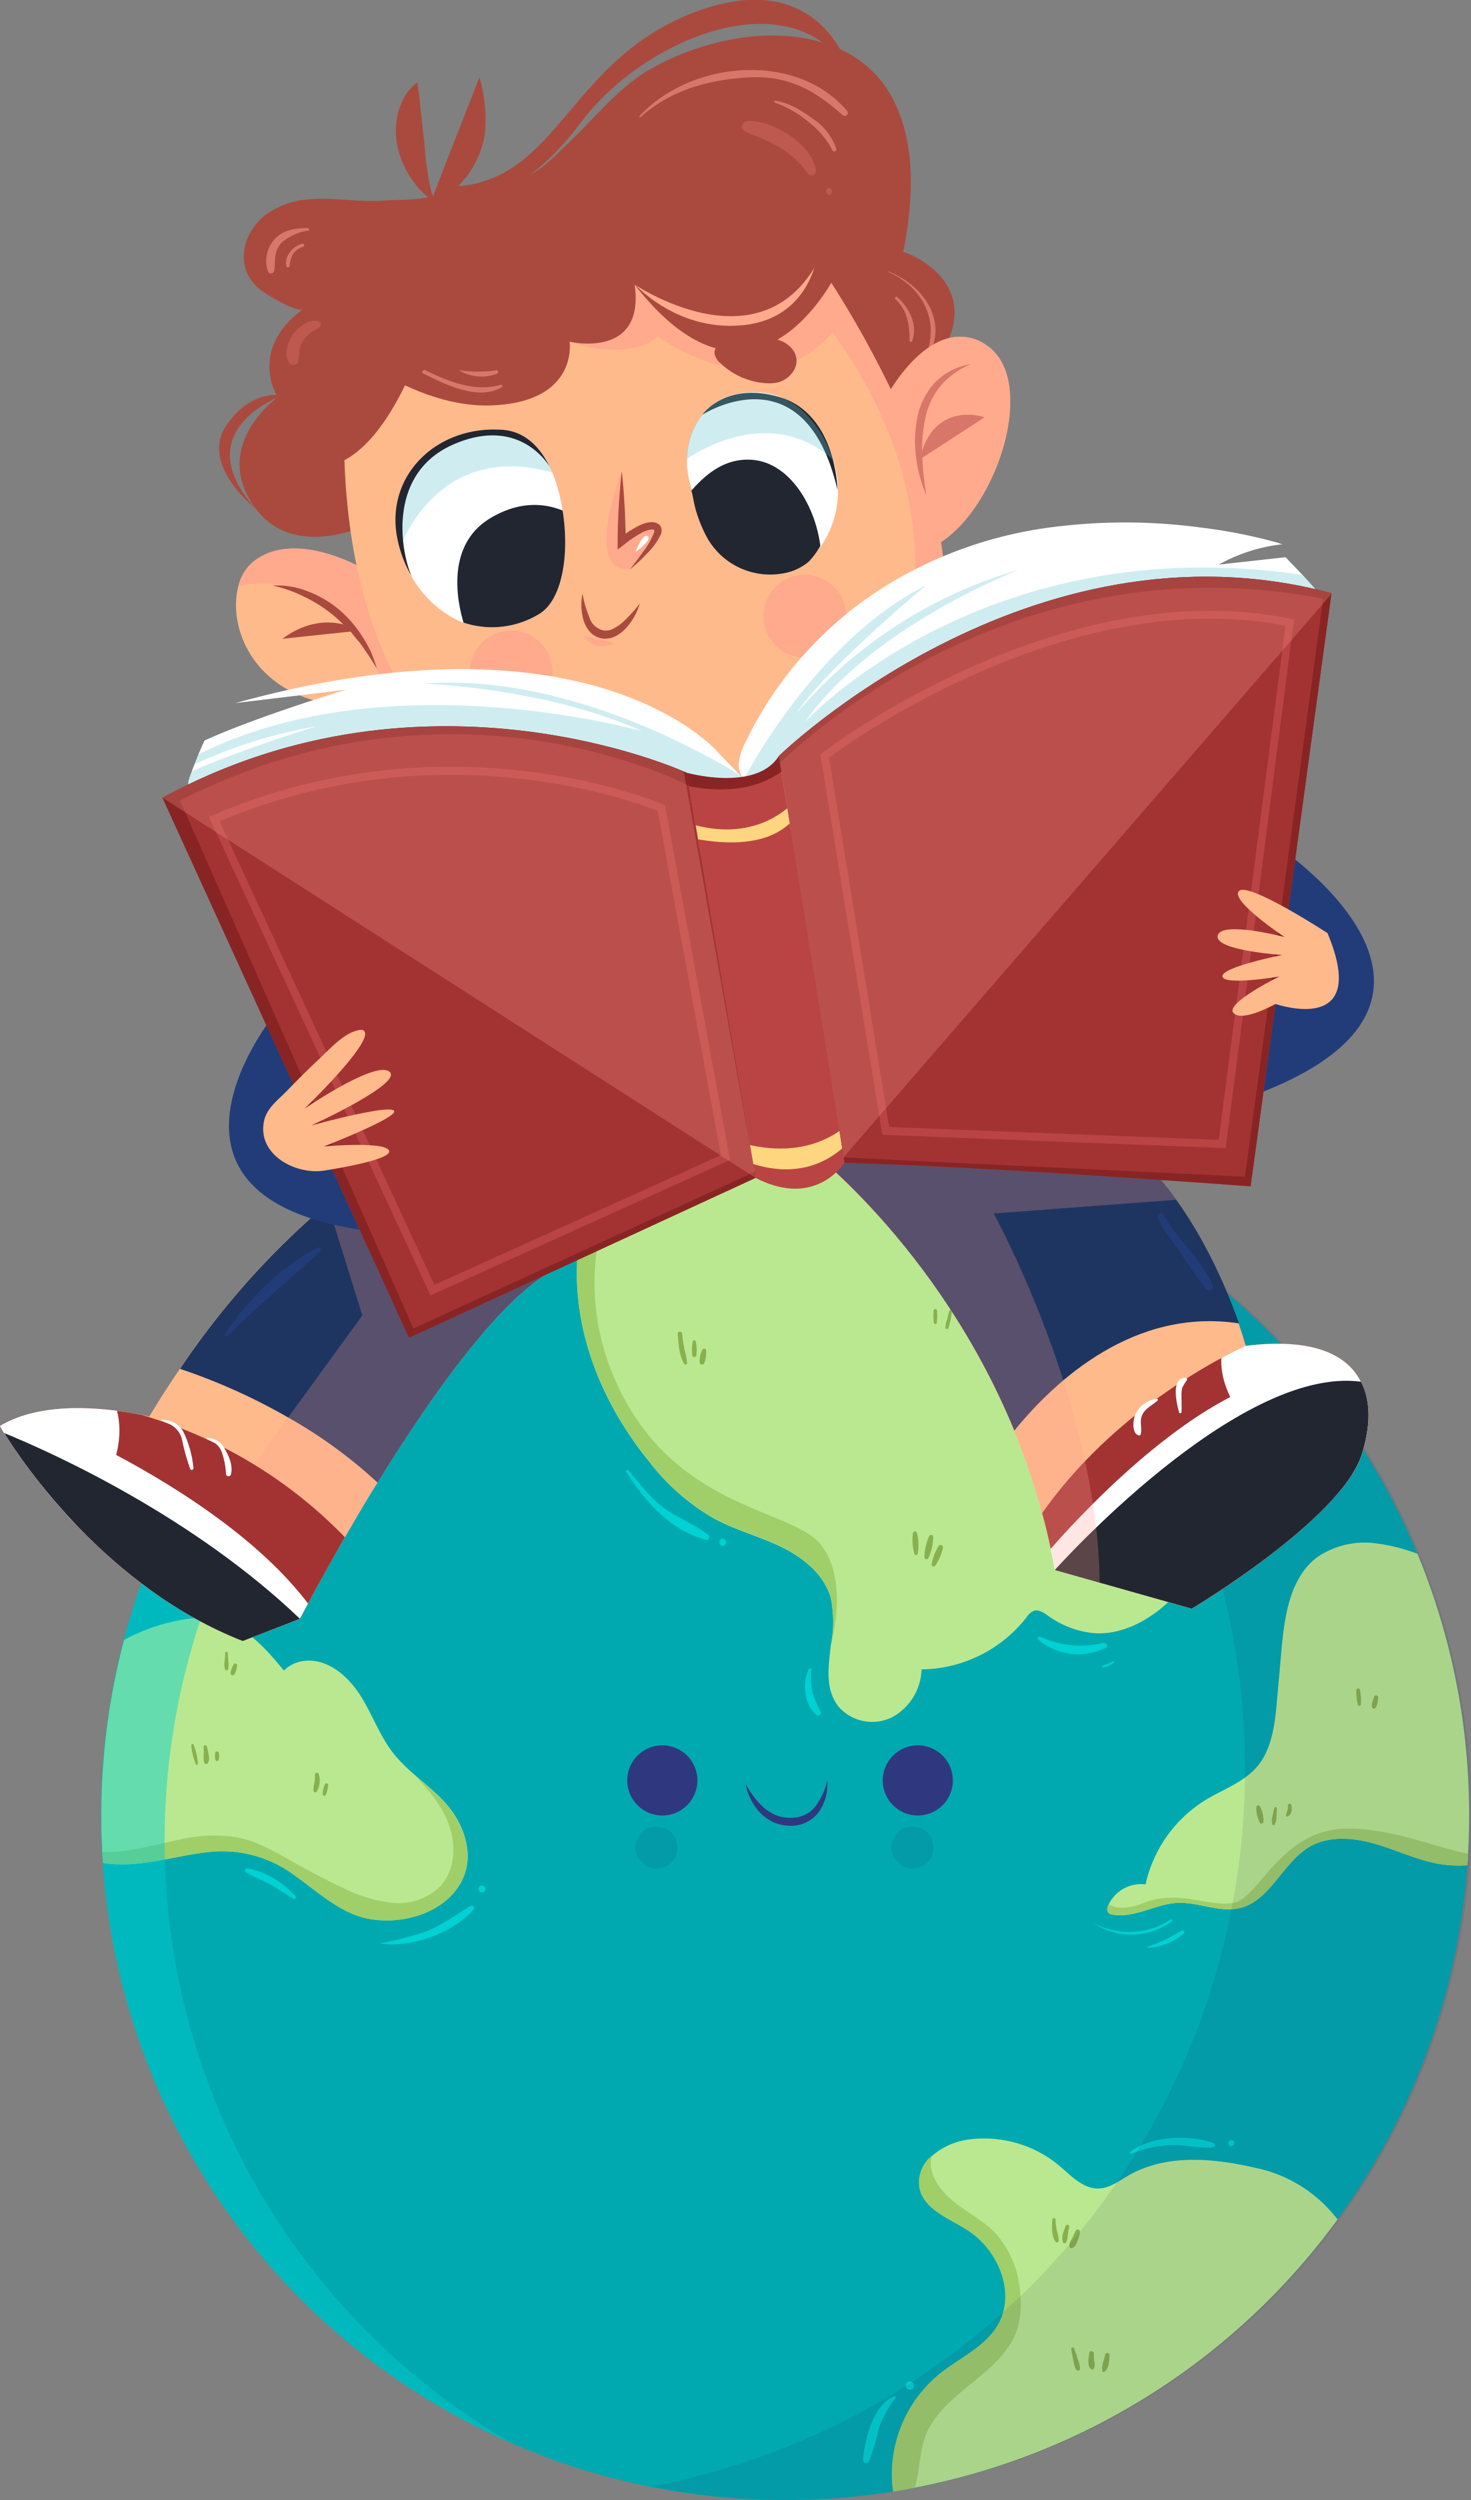 <?xml version="1.0" encoding="UTF-8"?> <svg xmlns="http://www.w3.org/2000/svg" viewBox="0 0 241.95 410.94"><rect x="0" y="0" width="241.95" height="410.94" fill="#808080" stroke="none"/> <defs> <style>.cls-1{isolation:isolate;}.cls-2{fill:#00a9b0;}.cls-3{fill:#00d1d3;}.cls-4{fill:#bae890;}.cls-5{fill:#a0ce69;}.cls-6{fill:#89b04e;}.cls-7{fill:#27275f;opacity:0.1;}.cls-12,.cls-14,.cls-17,.cls-20,.cls-7{mix-blend-mode:multiply;}.cls-8{fill:#00ccce;opacity:0.46;mix-blend-mode:screen;}.cls-9{fill:#2f387f;}.cls-10,.cls-14{fill:#aa4a3e;}.cls-11{fill:#ffba8c;}.cls-12,.cls-20{fill:#ff9e8f;}.cls-12{opacity:0.54;}.cls-13{opacity:0.5;}.cls-15{fill:#fff;}.cls-16{fill:#222630;}.cls-17{fill:#66c6d2;opacity:0.31;}.cls-18{fill:#be5950;}.cls-19{fill:#1f3561;}.cls-20{opacity:0.26;}.cls-21{fill:#a33333;}.cls-22{fill:#223c7a;}.cls-23{fill:#ba4444;}.cls-24{fill:#ffd680;}.cls-25{fill:#892424;}</style> </defs> <title>мальчик с книгой</title> <g class="cls-1"> <g id="Слой_2" data-name="Слой 2"> <g id="OBJECTS"> <path class="cls-2" d="M241.64,298.43c0,2.74-.1,5.47-.3,8.16A112.5,112.5,0,0,1,129.13,410.94a113,113,0,0,1-22.38-2.23,110.73,110.73,0,0,1-22.58-7.12,112.51,112.51,0,0,1-67.28-95.38c-.18-2.57-.27-5.17-.27-7.78a112.77,112.77,0,0,1,3.74-28.89h0a112.42,112.42,0,0,1,108.76-83.62A113.86,113.86,0,0,1,144.68,187c3,.42,6,1,9,1.62a111.43,111.43,0,0,1,32.72,13,112.38,112.38,0,0,1,55.27,96.88Z"></path> <path class="cls-3" d="M192.52,315.53a12.33,12.33,0,0,1-12.85.45s-.07,0,0,0a11.32,11.32,0,0,0,13.09-.16C192.91,315.72,192.74,315.4,192.52,315.53Z"></path> <path class="cls-3" d="M194.36,317.35c-.88.41-1.68,1-2.56,1.43s-2,.81-3,1.23c-.06,0-.07.14,0,.14a9.64,9.64,0,0,0,5.9-2.35C195,317.56,194.65,317.21,194.36,317.35Z"></path> <path class="cls-3" d="M181.47,270.05a15.81,15.81,0,0,1-10.3-1c-.29-.13-.65.24-.37.48a10.17,10.17,0,0,0,11,1.35C182.29,270.63,182,270,181.47,270.05Z"></path> <path class="cls-3" d="M183,273.09a14.68,14.68,0,0,1-1.66.77.13.13,0,0,0,.07.24,4,4,0,0,0,1.76-.79C183.33,273.2,183.18,273,183,273.09Z"></path> <path class="cls-3" d="M135,281.44a25.43,25.43,0,0,1-1.37-3.23,13.16,13.16,0,0,1-.18-3.81.21.21,0,0,0-.38-.1c-1.16,2.2-.82,5.93,1.19,7.57C134.54,282.11,135.17,281.9,135,281.44Z"></path> <path class="cls-3" d="M116.54,252.33c-2.09-1.65-4.68-2.67-6.9-4.16-2.54-1.71-4.3-4.16-6.26-6.47a.22.22,0,0,0-.35.27c3.11,4.85,7.19,9.57,13.06,11.13C116.5,253.21,116.92,252.63,116.54,252.33Z"></path> <path class="cls-3" d="M118.87,252.88a.62.62,0,0,0,0,1.23A.62.62,0,0,0,118.87,252.88Z"></path> <path class="cls-3" d="M77.43,313.28c-2.49,1.44-4.66,3.15-7.38,4.21a61.11,61.11,0,0,1-7.41,1.93s0,.07,0,.07c5.08.66,11.85-1.72,15.24-5.61A.38.38,0,0,0,77.43,313.28Z"></path> <path class="cls-3" d="M79.28,309.92a.57.57,0,0,0,0,1.14A.57.57,0,0,0,79.28,309.92Z"></path> <path class="cls-3" d="M48.63,311.73a14.5,14.5,0,0,0-7.88-4.63.37.37,0,0,0-.28.67c1.3.76,2.69,1.3,4,2s2.53,1.62,3.84,2.35A.27.27,0,0,0,48.63,311.73Z"></path> <path class="cls-3" d="M147.2,393.87c-3.51,1.14-5,7.22-5.24,10.4a.52.52,0,0,0,1,.26A43,43,0,0,0,144.6,399a18,18,0,0,1,2.78-4.94A.16.16,0,0,0,147.2,393.87Z"></path> <path class="cls-3" d="M149.68,391.46a.67.67,0,0,0,0,1.34A.67.67,0,0,0,149.68,391.46Z"></path> <path class="cls-3" d="M199.55,352.24c-4-1.42-10.14-1.17-13.6,1.43-.15.11-.07.4.14.33a20,20,0,0,1,6.52-1.42c2.29-.06,4.57.58,6.84.39A.37.37,0,0,0,199.55,352.24Z"></path> <path class="cls-3" d="M202.52,351.76a.5.5,0,0,0,0,1A.5.5,0,0,0,202.52,351.76Z"></path> <path class="cls-4" d="M200.67,244a26.84,26.84,0,0,1-9.25,20c-3.15,2.69-7.15,4.68-11.3,4.46a15.28,15.28,0,0,1-7.79-2.92c-.67-.47-1.45-1-2.25-.78a2.81,2.81,0,0,0-1.25,1.1,22.24,22.24,0,0,1-17.25,8.54,9.29,9.29,0,0,1-4.76,7.82,7.37,7.37,0,0,1-8.76-1.54c-2.35-2.78-1.85-6.47-1.4-10.26v0a20.08,20.08,0,0,0,0-7.69c-1.06-3.87-4.49-6.66-8.09-8.42s-7.56-2.78-11.1-4.69a36,36,0,0,1-10.62-9.27c-6.54-8-11.15-17.84-11.87-28.16a37.54,37.54,0,0,1,5.36-22.4c1.1-.29,2.2-.57,3.31-.82a112.79,112.79,0,0,1,82.74,12.72c-1.52,5.1-4.14,10.23-2,15,1.42,3.13,4.59,5,7.19,7.28A26.82,26.82,0,0,1,200.67,244Z"></path> <path class="cls-5" d="M136.67,270.37a20.08,20.08,0,0,0,0-7.69c-1.06-3.87-4.49-6.66-8.09-8.42s-7.56-2.78-11.1-4.69a36,36,0,0,1-10.62-9.27c-6.54-8-11.15-17.84-11.87-28.16a37.54,37.54,0,0,1,5.36-22.4c1.1-.29,2.2-.57,3.31-.82-3.9,7.12-9.31,21.22-2.92,36.87,9,22,28.77,22,34,27.8C139.63,259.13,136.93,269.42,136.67,270.37Z"></path> <path class="cls-4" d="M241.64,298.43c0,2.1-.06,4.2-.18,6.28,0,.63-.07,1.25-.12,1.88a19.28,19.28,0,0,1-4.85-.25c-3.57-.66-6.9-2.29-10.38-3.28s-7.44-1.35-10.6.44C211,306.05,209,312.38,204,313.62c-3.39.84-6.88-1-10.36-.84s-7,2.54-10.63,1.94a1.18,1.18,0,0,1-.65-.27c-.38-.34-.26-1,0-1.43h0a5.93,5.93,0,0,1,6.06-3.28,21.83,21.83,0,0,1,9.7-13.77c3-1.87,6.57-3,8.82-5.79s2.76-6.77,3.08-10.46c.25-2.77.5-5.55.74-8.32.5-5.64,1.35-11.94,5.82-15.39a13.86,13.86,0,0,1,10.13-2.27,29.38,29.38,0,0,1,6.43,1.66A112,112,0,0,1,241.64,298.43Z"></path> <path class="cls-5" d="M241.46,304.71c0,.63-.07,1.25-.12,1.88a19.28,19.28,0,0,1-4.85-.25c-3.57-.66-6.9-2.29-10.38-3.28s-7.44-1.35-10.6.44C211,306.05,209,312.38,204,313.62c-3.39.84-6.88-1-10.36-.84s-7,2.54-10.63,1.94a1.18,1.18,0,0,1-.65-.27c-.38-.34-.26-1,0-1.43h0c.93.58,2.7,1,5.87-.27,5.62-2.22,10.79.82,14.78,0s7.68-11.72,17.88-12.16C228.17,300.3,235.64,303.49,241.46,304.71Z"></path> <path class="cls-4" d="M220,364.82a112.32,112.32,0,0,1-69.48,44.07c-1.19.24-2.39.45-3.59.64,0-.32-.09-.63-.12-.95a21.33,21.33,0,0,1,7.72-18.35c3.33-2.68,7.61-4.48,9.7-8.21,2.94-5.23-.06-12.28-5.14-15.49-3-1.91-7-3.31-7.81-6.78a5.56,5.56,0,0,1,2-5.36,11.41,11.41,0,0,1,5.68-2.66,19.3,19.3,0,0,1,15.19,4.18c2,1.69,4.08,4,6.72,3.81,1.72-.1,3.18-1.23,4.67-2.09,6.18-3.6,13.93-2.92,20.9-1.31A22.73,22.73,0,0,1,220,364.82Z"></path> <path class="cls-5" d="M167.33,382.83c-2.44,7.44-12.3,10.26-15.1,17.57-1,2.71-.95,5.72-1.75,8.49-1.19.24-2.39.45-3.59.64,0-.32-.09-.63-.12-.95a21.33,21.33,0,0,1,7.72-18.35c3.33-2.68,7.61-4.48,9.7-8.21,2.94-5.23-.06-12.28-5.14-15.49-3-1.91-7-3.31-7.81-6.78a5.56,5.56,0,0,1,2-5.36,4.8,4.8,0,0,0-.1,1.81c.36,2.56,2.28,4.63,4.36,6.18s4.4,2.8,6.2,4.66a16.38,16.38,0,0,1,4.12,10.18A14.52,14.52,0,0,1,167.33,382.83Z"></path> <path class="cls-4" d="M61.44,315.53c-5.09-.63-9-4.47-13-7.28a19.87,19.87,0,0,0-14.28-3.81c-5.72.62-11.42,2.73-17.22,1.77,0-.59-.08-1.17-.11-1.76q-.16-3-.16-6a112.77,112.77,0,0,1,3.74-28.89h0a31.37,31.37,0,0,1,9.72-3.35A16.74,16.74,0,0,1,35,266c4.91.72,8.57,4.75,11.69,8.6a5.56,5.56,0,0,1,3.4-1.6c3.9-.42,7.33,2.64,9.38,6s3.33,7.19,6,10.1a30.35,30.35,0,0,0,2.78,2.67c2.68,2.34,5.5,4.41,7.24,7.82C80.58,309.64,71.18,316.74,61.44,315.53Z"></path> <path class="cls-5" d="M61.44,315.53c-5.09-.63-9-4.47-13-7.28a19.87,19.87,0,0,0-14.28-3.81c-5.72.62-11.42,2.73-17.22,1.77,0-.59-.08-1.17-.11-1.76,1.36-.07,2.74-.07,4.07-.27,2.9-.43,5.72-1.22,8.59-1.79A24.37,24.37,0,0,1,39,302c3.64.73,6.86,2.74,10.09,4.55q3.45,1.93,7,3.6a24.46,24.46,0,0,0,8.32,2.61,9.84,9.84,0,0,0,8-2.7c2.41-2.6,2.65-6.66,1.47-10s-3.38-5.85-5.72-8.3c2.68,2.34,5.5,4.41,7.24,7.82C80.58,309.64,71.18,316.74,61.44,315.53Z"></path> <path class="cls-6" d="M112.6,221.91a26.43,26.43,0,0,1-.4-2.67c0-.46-.76-.46-.72,0,.13,1.52.19,3.63,1.07,4.92A.24.24,0,0,0,113,224,9.18,9.18,0,0,0,112.6,221.91Z"></path> <path class="cls-6" d="M114.45,220.55a.25.25,0,0,0-.5,0,6.69,6.69,0,0,0-.07,2.27.33.33,0,0,0,.64,0A6.69,6.69,0,0,0,114.45,220.55Z"></path> <path class="cls-6" d="M115.49,221.92a4.64,4.64,0,0,0-.42,2.08.42.42,0,0,0,.76.1,4.88,4.88,0,0,0,.31-2.09C116.17,221.63,115.59,221.57,115.49,221.92Z"></path> <path class="cls-6" d="M171.32,238.72a6,6,0,0,1-.3-1.27.28.28,0,0,0-.55,0c-.05.77-.06,2.07.57,2.61a.39.39,0,0,0,.66-.27A3.8,3.8,0,0,0,171.32,238.72Z"></path> <path class="cls-6" d="M173.79,237.89a.28.28,0,0,0-.55,0c-.07.78-.45,1.93,0,2.64a.33.33,0,0,0,.57,0C174.23,239.82,173.86,238.67,173.79,237.89Z"></path> <path class="cls-6" d="M176.7,237.67a.31.31,0,0,0-.61.08,6.05,6.05,0,0,1-.16,1.64,5.92,5.92,0,0,0-.32,1.43.41.41,0,0,0,.69.28C177.17,240.32,177,238.67,176.7,237.67Z"></path> <path class="cls-6" d="M154.12,215.45a.28.28,0,0,0-.56,0,8.56,8.56,0,0,0,.05,2,.24.24,0,0,0,.46,0A8.56,8.56,0,0,0,154.12,215.45Z"></path> <path class="cls-6" d="M156.11,215.54l-.35,1.4a5.13,5.13,0,0,0-.27,1.28c0,.24.37.37.48.13a12.17,12.17,0,0,0,.58-2.69C156.6,215.37,156.18,215.25,156.11,215.54Z"></path> <path class="cls-6" d="M150.83,252a.34.34,0,0,0-.67,0,8.14,8.14,0,0,0,.27,3.48c.11.23.43.14.5-.06A7.91,7.91,0,0,0,150.83,252Z"></path> <path class="cls-6" d="M152.81,252.52a9,9,0,0,0-.76,3.44.34.34,0,0,0,.63.17,8.64,8.64,0,0,0,.82-3.42A.36.36,0,0,0,152.81,252.52Z"></path> <path class="cls-6" d="M154.36,254.15a8.44,8.44,0,0,0-1.12,3,.33.33,0,0,0,.56.24,8.48,8.48,0,0,0,1.29-2.91C155.24,254,154.55,253.74,154.36,254.15Z"></path> <path class="cls-6" d="M31.86,286.81a.2.2,0,0,0-.39.11,10.3,10.3,0,0,0,.74,3.07.18.18,0,0,0,.34-.09A10.4,10.4,0,0,0,31.86,286.81Z"></path> <path class="cls-6" d="M34.31,288.42a12.44,12.44,0,0,0-.28-1.35c-.07-.29-.57-.24-.54.08a8.42,8.42,0,0,1,0,1.33c0,.19,0,.38,0,.57a2.11,2.11,0,0,0,.1.66c.08.35.54.29.65,0a1.39,1.39,0,0,0,.15-.66A4.48,4.48,0,0,0,34.31,288.42Z"></path> <path class="cls-6" d="M36,288.17a.3.3,0,0,0-.6,0,3.92,3.92,0,0,0-.05.59,2.92,2.92,0,0,0,.09.5.27.27,0,0,0,.52,0,4.42,4.42,0,0,0,.1-.5A5.9,5.9,0,0,0,36,288.17Z"></path> <path class="cls-6" d="M37.56,273.11l-.1-1.41a.21.21,0,0,0-.42,0c0,.47-.06.94-.1,1.41a2.91,2.91,0,0,0,.07,1.28.25.25,0,0,0,.48,0A2.63,2.63,0,0,0,37.56,273.11Z"></path> <path class="cls-6" d="M38.43,273.58a3.8,3.8,0,0,0-.51,1.47.35.35,0,0,0,.64.17,3.7,3.7,0,0,0,.44-1.4C39.08,273.49,38.57,273.24,38.43,273.58Z"></path> <path class="cls-6" d="M52.41,291.58a.32.32,0,0,0-.62.09,6.68,6.68,0,0,1-.08,1.41,4.59,4.59,0,0,0-.16,1.22c0,.25.34.44.53.22A3.47,3.47,0,0,0,52.41,291.58Z"></path> <path class="cls-6" d="M53.42,293.33a4.26,4.26,0,0,0-.35,1.56.27.27,0,0,0,.51.13,4.2,4.2,0,0,0,.38-1.54A.28.28,0,0,0,53.42,293.33Z"></path> <path class="cls-6" d="M173.85,366.74a10.28,10.28,0,0,1-.23-1.92.27.27,0,0,0-.53,0c-.07,1.08-.19,2.72.51,3.63a.29.29,0,0,0,.54-.14A6,6,0,0,0,173.85,366.74Z"></path> <path class="cls-6" d="M175.27,365.91c-.29.75-.77,1.84-.44,2.63a.28.28,0,0,0,.51.07,2.49,2.49,0,0,0,.28-1.13,11.1,11.1,0,0,1,.25-1.4A.31.31,0,0,0,175.27,365.91Z"></path> <path class="cls-6" d="M176.88,366.75a14.69,14.69,0,0,1-.66,1.39,1.45,1.45,0,0,0-.3,1.18.31.31,0,0,0,.37.21c.51-.13.68-.57.87-1a10.39,10.39,0,0,0,.47-1.56A.39.39,0,0,0,176.88,366.75Z"></path> <path class="cls-6" d="M177.26,387.73c-.17-.58-.37-1.14-.57-1.7a.25.25,0,0,0-.49.13c.1.59.21,1.18.34,1.77a6,6,0,0,0,.44,1.56.36.36,0,0,0,.67-.18A5.81,5.81,0,0,0,177.26,387.73Z"></path> <path class="cls-6" d="M180,388.21a9.05,9.05,0,0,1-.08-1.38c0-.41-.67-.52-.74-.1-.12.74-.43,2.21.31,2.71a.32.32,0,0,0,.42-.11A1.54,1.54,0,0,0,180,388.21Z"></path> <path class="cls-6" d="M181.78,387c-.16.9-.67,1.85-.45,2.77a.2.2,0,0,0,.29.12c.83-.64.83-1.84.88-2.8C182.52,386.72,181.85,386.61,181.78,387Z"></path> <path class="cls-6" d="M207.29,297c-.11-.33-.69-.3-.65.09a5.07,5.07,0,0,0,.6,2.56.34.34,0,0,0,.57-.15A4.88,4.88,0,0,0,207.29,297Z"></path> <path class="cls-6" d="M209.62,297.15c-.12.49-.24,1-.35,1.47a2.64,2.64,0,0,0,0,1.25.2.2,0,0,0,.36.05,2.58,2.58,0,0,0,.33-1.21q0-.75.06-1.5A.21.21,0,0,0,209.62,297.15Z"></path> <path class="cls-6" d="M212.41,296.69c-.09-.38-.64-.21-.58.16.09.56-.22,1-.31,1.48,0,.13.09.32.25.25C212.49,298.29,212.55,297.36,212.41,296.69Z"></path> <path class="cls-6" d="M223.7,277.82c0-.38-.63-.4-.61,0a8.75,8.75,0,0,0,.26,2.4.25.25,0,0,0,.49-.06A9.21,9.21,0,0,0,223.7,277.82Z"></path> <path class="cls-6" d="M226,278.9c-.14.52-.49,1.23-.3,1.76a.3.3,0,0,0,.49.13c.4-.4.4-1.17.5-1.7A.36.36,0,0,0,226,278.9Z"></path> <path class="cls-7" d="M242,298.43c0,2.74-.1,5.47-.3,8.16A112.5,112.5,0,0,1,129.44,410.94a113,113,0,0,1-22.38-2.23A120,120,0,0,0,145,187a111.68,111.68,0,0,1,41.69,14.57A112.38,112.38,0,0,1,242,298.43Z"></path> <path class="cls-8" d="M27.08,302.5a114.44,114.44,0,0,0,57.09,99.09,112.51,112.51,0,0,1-67.28-95.38c-.18-2.57-.27-5.17-.27-7.78a112.77,112.77,0,0,1,3.74-28.89h0a112.42,112.42,0,0,1,108.76-83.62A113.86,113.86,0,0,1,144.68,187c3,.42,6,1,9,1.62A117,117,0,0,0,141.6,188,114.52,114.52,0,0,0,27.08,302.5Z"></path> <circle class="cls-9" cx="108.94" cy="292.65" r="5.77"></circle> <circle class="cls-9" cx="150.96" cy="292.65" r="5.77"></circle> <path class="cls-9" d="M122.64,293.2a14,14,0,0,0,3,3.94,8.29,8.29,0,0,0,2,1.23,6.25,6.25,0,0,0,2.26.42,7.32,7.32,0,0,0,1.15-.06,5.61,5.61,0,0,0,1.08-.32,4.58,4.58,0,0,0,1.84-1.32,10.45,10.45,0,0,0,2.09-4.44,7.9,7.9,0,0,1-1.29,5.07,5.65,5.65,0,0,1-4.89,2.38,7.13,7.13,0,0,1-2.73-.6,7.82,7.82,0,0,1-2.22-1.63A9.51,9.51,0,0,1,122.64,293.2Z"></path> <path class="cls-7" d="M111.42,303.68a3.46,3.46,0,1,1-3.45-3.46A3.44,3.44,0,0,1,111.42,303.68Z"></path> <path class="cls-7" d="M153.53,303.68a3.46,3.46,0,1,1-3.45-3.46A3.44,3.44,0,0,1,153.53,303.68Z"></path> <path class="cls-10" d="M156.12,55.55c-1.21,3-3.81,6.62-8.5,10.81-.8.72-1.68,1.46-2.62,2.23l-.14.12h0C119.86,88.83,62,85.52,62,85.52a24.73,24.73,0,0,1-4.33,1.77c-4.55,1.38-11.65,2.15-16-4.23-6.86-10,4-17.78,4-17.78s-5-7.78,4.22-14.49c-1,.75-6.16-2.47-6.94-3.07-4.41-3.3-3.33-9.14.66-12.35a13.52,13.52,0,0,1,7.54-2.62c4-.31,7.92.52,11.88.23,1.86-.14,5.59-.09,7.34-.58A15.07,15.07,0,0,1,65.2,23c-.42-3.49.63-7.35,3.44-9.48.46,3,.69,6.07,1.06,9.1.21,1.74.23,3.5.56,5.23.13.66.55,3.88,1,4.38,1.24-3.42,5.52-14.16,7.6-19.53A25,25,0,0,1,79.75,22a15.67,15.67,0,0,1-4.37,8.57c.09-.09,3.7.12,5.47,0a16.39,16.39,0,0,0,5.21-1.28c3.22-1.41,5.32-3.76,7.85-6.19,4.27-4.08,8-8.93,13.27-11.86a43.42,43.42,0,0,1,14.08-4.92c9.64-1.59,20.53.5,25.51,9.78,3.21,6,3.45,13.18,2.65,20-.23,1.82-.52,3.6-.85,5.32C148.57,41.28,160.23,45.29,156.12,55.55Z"></path> <path class="cls-10" d="M75.38,33.78s10,0,20.19-13.67,34.72-24.15,44.34-8c0,0-4.51-18-25.46-10.18S92,29.65,74.76,30.67Z"></path> <path class="cls-10" d="M46.44,65c-.77.27-15.71,6-4.42,18.6,0,0-9.19-7.19-4.8-13.67C41.35,63.84,46.44,65,46.44,65Z"></path> <path class="cls-11" d="M68.62,115c-24.29,5.41-31.69-10.12-29.41-18.67a7.49,7.49,0,0,1,2.44-4c5.46-4.36,13.67-1.08,17,.57.94.47,1.49.8,1.49.8Z"></path> <path class="cls-12" d="M65.07,111.5H62.6S56,93.32,39.79,96.22l-.58.09a7.49,7.49,0,0,1,2.44-4c5.46-4.36,13.67-1.08,17,.57Z"></path> <path class="cls-10" d="M44.81,96.25a13.58,13.58,0,0,1,5.76.93,17.88,17.88,0,0,1,5.11,2.95,19.54,19.54,0,0,1,3.88,4.44A21.26,21.26,0,0,1,61,107.13c.37.91.7,1.82,1,2.74-.57-.8-1-1.64-1.57-2.42s-1-1.58-1.68-2.29c-.3-.36-.6-.72-.88-1.09s-.65-.68-1-1a21.43,21.43,0,0,0-2-1.9,23.66,23.66,0,0,0-4.67-3A22.26,22.26,0,0,0,44.81,96.25Z"></path> <path class="cls-10" d="M46.44,105,59,103.67S53.35,99.88,46.44,105Z"></path> <path class="cls-11" d="M146.4,125.34a23.8,23.8,0,0,1-4.14,3.89s-25.21,22.6-59,2c-16.95-10.33-23.39-28.44-25.6-43.94A107.16,107.16,0,0,1,57.43,59c11.06-22.14,40.34-23.65,58.65-22.2A117.37,117.37,0,0,1,131.66,39a170.38,170.38,0,0,1,14.86,25c.39.8.75,1.59,1.1,2.38a90.21,90.21,0,0,1,7.14,22.76C157.85,108.43,151.13,119.9,146.4,125.34Z"></path> <path class="cls-11" d="M154.76,89.12a11.79,11.79,0,0,1-2.37,1.21,5.89,5.89,0,0,1-1.92.4c-7,.12-6.14-16.2-5.62-22,0-.15,0-.28,0-.4.1-1,.18-1.63.18-1.63A13.92,13.92,0,0,1,146.52,64c1.86-3,5.37-7.42,9.6-8.43a7.43,7.43,0,0,1,6.08,1.14C170.69,62.25,164.33,82.9,154.76,89.12Z"></path> <path class="cls-10" d="M152.39,81.45a22.29,22.29,0,0,1-1.7-6.24,19.51,19.51,0,0,1,.19-6.55,11.78,11.78,0,0,1,3-5.88,10.47,10.47,0,0,1,5.79-2.92,13.31,13.31,0,0,0-5,3.61,12.51,12.51,0,0,0-2.51,5.47,24.09,24.09,0,0,0-.46,6.19A47.29,47.29,0,0,0,152.39,81.45Z"></path> <path class="cls-10" d="M151.28,75.51s10.59-6.84,10.64-6.91S153.47,65.68,151.28,75.51Z"></path> <path class="cls-12" d="M162.2,56.69a7.43,7.43,0,0,0-6.08-1.14,9.53,9.53,0,0,0-2.59,1.07c1.55-5.34-2.55-10.15-7.43-12,0,0-.07.06,0,.08,5.1,2.24,8.11,7,6.59,12.53a24,24,0,0,0-6.14,6.8,170.38,170.38,0,0,0-14.86-25,117.37,117.37,0,0,0-15.58-2.2l-15.64,6.79L93.73,56.18s9,3.46,14.54-.84c0,0,17,12.71,28.65-.68a70.76,70.76,0,0,1,8,13.66c0,.1.08.17.12.27a60.63,60.63,0,0,1,5.47,22.14c.39,10.21-2.35,21.43-11.55,32-11,12.66-4.34,10.11,7.48,2.57,4.73-5.44,11.45-16.91,8.36-36.22C164.33,82.9,170.69,62.25,162.2,56.69Z"></path> <path class="cls-10" d="M130.29,61.3A4.31,4.31,0,0,1,128,62.84a6.17,6.17,0,0,1-1.92.15,11.41,11.41,0,0,1-3.73-.83,4.85,4.85,0,0,1-.54-.23,9.25,9.25,0,0,1-1.17-.61l-.43-.27a10.48,10.48,0,0,1-1.69-1.34,2.54,2.54,0,0,1-1-1.75c0-1,1.12-1.68,2.09-2a12.68,12.68,0,0,1,4.37-.62,10.38,10.38,0,0,1,1.12,0,14.66,14.66,0,0,1,2.09.33,7,7,0,0,1,.9.24,3,3,0,0,1,.53.19C130.7,57,131.86,59.26,130.29,61.3Z"></path> <g class="cls-13"> <path class="cls-14" d="M125.11,55.39a10.7,10.7,0,0,0-4.5,5.93l-.43-.27A8.67,8.67,0,0,1,124,55.34,10.38,10.38,0,0,1,125.11,55.39Z"></path> <path class="cls-14" d="M128.63,56.15a14.19,14.19,0,0,0-3,2.06,18.07,18.07,0,0,0-3.35,3.95,4.85,4.85,0,0,1-.54-.23c.28-1.46,2-3.1,2.87-4a14.18,14.18,0,0,1,2.55-2.21,7,7,0,0,1,.9.24A3,3,0,0,1,128.63,56.15Z"></path> </g> <circle class="cls-12" cx="84.09" cy="110.45" r="6.81"></circle> <circle class="cls-12" cx="132.38" cy="101.28" r="6.81"></circle> <path class="cls-10" d="M95.81,97.59a18.62,18.62,0,0,0,1.13,3.88,3.12,3.12,0,0,0,2.43,2.17,2.65,2.65,0,0,0,1.61-.36,7.05,7.05,0,0,0,1.54-1.08,25.66,25.66,0,0,0,2.72-3,10.19,10.19,0,0,1-2,3.73,6.47,6.47,0,0,1-1.68,1.47,3.84,3.84,0,0,1-2.33.57,3.49,3.49,0,0,1-2.2-1.11,5.21,5.21,0,0,1-1.07-2A9.06,9.06,0,0,1,95.81,97.59Z"></path> <path class="cls-12" d="M96,104.41s1.29,3,5.09,1.3"></path> <path class="cls-15" d="M135.09,89.7A10.6,10.6,0,0,1,134,91a.87.87,0,0,1-.16.17l0,0a8.71,8.71,0,0,1-6,2.54,10.16,10.16,0,0,1-2.23-.15,11.13,11.13,0,0,1-2.06-.62s0,0,0,0c-4.44-1.92-7.61-7.16-9.35-11.46-.09-.23-.18-.44-.26-.67a.76.76,0,0,1-.06-.16c-.15-.39-.27-.79-.38-1.19a14.5,14.5,0,0,1-.49-3v-.09c0-.3,0-.61,0-.91.12-5.25,3.27-10.11,9.19-10.88a12.34,12.34,0,0,1,10,3,17.9,17.9,0,0,1,4.8,7.86v0a21,21,0,0,1,.71,3.27A16.15,16.15,0,0,1,135.09,89.7Z"></path> <path class="cls-16" d="M115.52,68.17s16.82-10.88,22.23,12.36c0,0-.15-12.56-9.63-15.29C119.3,62.7,115.52,68.17,115.52,68.17Z"></path> <path class="cls-17" d="M136.92,75.48v0c-10.66-9.43-23.48-.35-24,0,.12-5.25,3.27-10.11,9.19-10.88a12.34,12.34,0,0,1,10,3A17.9,17.9,0,0,1,136.92,75.48Z"></path> <path class="cls-16" d="M124.17,75.63c-5-.62-8.36,2.66-10.44,5,.3,1.2.45,2.39.83,3.58a22.5,22.5,0,0,0,1.83,4.32,11.9,11.9,0,0,0,12.81,5.64,8.63,8.63,0,0,0,3.86-1.89,13.3,13.3,0,0,0,1.87-2.54C134.09,83.14,130,76.37,124.17,75.63Z"></path> <path class="cls-15" d="M88.55,101a14.86,14.86,0,0,1-12.31,1.34,8.58,8.58,0,0,1-1.37-.6l0,0a3.17,3.17,0,0,1-.42-.21,17.71,17.71,0,0,1-6.68-6.66v0s0,0,0,0a19.88,19.88,0,0,1-2-4.72c-.17-.6-.31-1.23-.43-1.89C63.51,78,71.93,69.86,82.7,70.65c3.36.25,5.94,2.49,7.67,6,0,0,0,0,0,0,.16.31.32.66.47,1a25.26,25.26,0,0,1,.92,2.67,30.07,30.07,0,0,1,.67,3,5.62,5.62,0,0,1,.09.57C93.7,91.11,92.5,98.79,88.55,101Z"></path> <path class="cls-16" d="M88.55,101a14.86,14.86,0,0,1-12.31,1.34c-1.65-5.62-1.94-13.14,4.14-17,5-3.11,9.22-2.61,12.16-1.42C93.7,91.11,92.5,98.79,88.55,101Z"></path> <path class="cls-17" d="M90.91,77.69C72.45,72.43,66.2,88.9,65.8,90c-.17-.6-.31-1.23-.43-1.89C63.56,78,72,69.86,82.75,70.65,86.43,70.93,89.17,73.58,90.91,77.69Z"></path> <path class="cls-16" d="M90.37,76.66c-.7-1.13-5.51-8.06-15.74-3.63-11,4.76-8.73,17.63-6.92,21.71a19.88,19.88,0,0,1-2-4.72c-.17-.6-.31-1.23-.43-1.89C63.51,78,71.93,69.86,82.7,70.65,86.06,70.9,88.64,73.14,90.37,76.66Z"></path> <path class="cls-12" d="M102.13,89.39l.14-12s-6.52,16.69,1.36,16.2c0,0,5.06-5.11,4.61-6.41S103.58,87.89,102.13,89.39Z"></path> <path class="cls-10" d="M102.27,77.42A114.65,114.65,0,0,1,102.91,89l-1-.5a15.83,15.83,0,0,1,3.28-2.14,4.8,4.8,0,0,1,2.08-.54,1.82,1.82,0,0,1,1.31.56,1.56,1.56,0,0,1,.13,1.43A11,11,0,0,1,106.4,91a28.22,28.22,0,0,1-2.77,2.59c.75-1,1.52-2,2.22-3a12,12,0,0,0,1.74-3.11.56.56,0,0,0,0-.38,1.41,1.41,0,0,0-.41-.07,4.29,4.29,0,0,0-1.52.48,18.76,18.76,0,0,0-3,2l-1.07.83,0-1.32A109.07,109.07,0,0,1,102.27,77.42Z"></path> <path class="cls-15" d="M104.53,90.73s2.83-2,2-2.59S104.53,90.73,104.53,90.73Z"></path> <path class="cls-10" d="M68.69,58.43s-5.77,16.76-14.9,18.18S52.13,51,52.13,51Z"></path> <path class="cls-10" d="M52.07,53.47S66.18,67.11,80.69,66.64s13-10.47,13-10.47,12.46,2.95,10.69-9.41c0,0,24.53,16.67,32.55-9.6C137,37.16,88.92,12.14,52.07,53.47Z"></path> <path class="cls-10" d="M104,46.28s6.91,8.25,18.12,7.18,12.3-11.58,12.3-11.58l3.38,2.67S124.34,73,104,46.28Z"></path> <path class="cls-12" d="M82.33,63.26c-4.3,1.2-8.55-.54-12.4-2.41-.36-.17-.67.36-.31.54,3.61,1.8,9,4.53,12.88,2.28A.22.22,0,0,0,82.33,63.26Z"></path> <path class="cls-12" d="M81.64,60.87a21,21,0,0,1-6,0s-.09.06,0,.09a7.23,7.23,0,0,0,6.09.48C82,61.32,82,60.83,81.64,60.87Z"></path> <path class="cls-12" d="M139.3,18.2c-8.31-9.79-25.62-8.28-34.12.89a.11.11,0,0,0,.16.16c5-4.41,10.94-6.08,17.5-6.51s10.93,1.89,15.75,6.17A.5.5,0,0,0,139.3,18.2Z"></path> <path class="cls-12" d="M133.85,19.63c-1.79-1.32-4.11-2.81-6.38-3.07-.17,0-.2.27,0,.31a17.86,17.86,0,0,1,5.65,3.29,13.56,13.56,0,0,1,3.81,4.57c.17.34.73.1.62-.26A9.42,9.42,0,0,0,133.85,19.63Z"></path> <path class="cls-12" d="M50.65,37.5c-2,0-3.91.23-5.39,1.71a5.39,5.39,0,0,0-1.2,5.36.55.55,0,0,0,1.07-.14c.16-1.73-.1-3.28,1.29-4.63a8.66,8.66,0,0,1,4.29-1.9C50.94,37.86,50.88,37.51,50.65,37.5Z"></path> <path class="cls-12" d="M49.72,40.07a3.59,3.59,0,0,0-2,1.34,2.84,2.84,0,0,0-.62,2.33c.08.24.47.28.53,0a5.41,5.41,0,0,1,.5-1.88,3,3,0,0,1,1.73-1.29A.26.26,0,0,0,49.72,40.07Z"></path> <path class="cls-12" d="M147.59,48.84c-.22-.18-.53.12-.32.32,2,1.9,2.32,4.18,2.34,6.79a.22.22,0,0,0,.44.06C151,53.44,149.53,50.53,147.59,48.84Z"></path> <path class="cls-18" d="M52.65,53c-1.33-.91-3.41.64-4.22,1.67-1,1.23-1.81,3.48-.91,4.93a.85.85,0,0,0,1.54-.2,13.11,13.11,0,0,0,.18-1.77,4.21,4.21,0,0,1,.9-2,5.76,5.76,0,0,1,1.52-1.3,3,3,0,0,0,1.13-.87A.39.39,0,0,0,52.65,53Z"></path> <path class="cls-18" d="M123,19.9a1,1,0,0,0-.92.7c-.06.14-.18.33-.07.48.35.54.53.54,1.09.77,1.33.57,2.62,1,3.91,1.72a15.82,15.82,0,0,1,5.88,4.94.72.72,0,0,0,1.3-.55C133.57,23.7,127.05,19.69,123,19.9Z"></path> <path class="cls-18" d="M136.37,30.89a.58.58,0,0,0,0,1.15A.58.58,0,0,0,136.37,30.89Z"></path> <path class="cls-11" d="M89.59,209.61c-8.68,5.61-19.32,20.85-27.49,34.09-2,3.16-3.75,6.2-5.37,9l-1.16,2c-3.82,6.71-6.24,11.38-6.24,11.38l-9.41,3.65C17.62,261,3.82,240.58.68,235.55c-.46-.73-.68-1.14-.68-1.14,7.49-4.53,19-2.71,23.09-1.88h0l.07,0c.88.18,1.39.31,1.39.31q2.52-4.17,5.05-7.86a131.64,131.64,0,0,1,24.26-27.17,53.7,53.7,0,0,1,4.31-3.28Z"></path> <path class="cls-19" d="M89.59,209.61c-8.68,5.61-19.32,20.85-27.49,34.09A78,78,0,0,0,47.4,233a98.11,98.11,0,0,0-17.79-8,131.64,131.64,0,0,1,24.26-27.17,53.7,53.7,0,0,1,4.31-3.28Z"></path> <path class="cls-20" d="M89.59,209.61c-8.68,5.61-19.32,20.85-27.49,34.09-2,3.16-3.75,6.2-5.37,9l-1.16,2L40.4,242.59l7-9.61,12.2-16.76-5.73-18.38a53.7,53.7,0,0,1,4.31-3.28Z"></path> <path class="cls-21" d="M56.73,252.68c-2.67,4.65-4.81,8.54-6.07,10.89-.86,1.6-1.33,2.51-1.33,2.51l-9.41,3.65c-11.54-4.52-20.8-12.16-27.49-19.19a98.44,98.44,0,0,1-11.75-15c-.46-.73-.68-1.14-.68-1.14a18.88,18.88,0,0,1,4.93-2,38.51,38.51,0,0,1,14.31-.49c1.58.2,2.91.45,3.85.63h0l.07,0A75.88,75.88,0,0,1,56.73,252.68Z"></path> <path class="cls-15" d="M14.48,248.32a12.27,12.27,0,0,1-2.05,2.22,98.44,98.44,0,0,1-11.75-15c-.46-.73-.68-1.14-.68-1.14,5.77-3.49,13.94-3.21,19.24-2.51C20.2,235.63,19.74,241.09,14.48,248.32Z"></path> <path class="cls-15" d="M50.66,263.57c-.86,1.6-1.33,2.51-1.33,2.51l-9.41,3.65c-11.54-4.52-20.8-12.16-27.49-19.19a98.44,98.44,0,0,1-11.75-15c-.46-.73-.68-1.14-.68-1.14a18.88,18.88,0,0,1,4.93-2C12.66,235.63,38.2,247.2,50.66,263.57Z"></path> <path class="cls-16" d="M49.33,266.08l-9.41,3.65C17.63,261,3.82,240.58.69,235.55,9.14,239,31.85,249.38,49.33,266.08Z"></path> <path class="cls-15" d="M30.13,235.29a3.81,3.81,0,0,0-3.62-1.89s-.05,0,0,.06c.54.29,1.14.48,1.67.78A3.75,3.75,0,0,1,30,236.91a33.52,33.52,0,0,0,1.3,4.56c.11.25.53.12.52-.14A17.33,17.33,0,0,0,30.13,235.29Z"></path> <path class="cls-15" d="M37,238.2a3.13,3.13,0,0,0-3-1.82.07.07,0,0,0,0,.13c.42.29.89.38,1.32.66A3.27,3.27,0,0,1,36.58,239a12.61,12.61,0,0,1,.59,3.22.41.41,0,0,0,.81.11C38.36,240.94,37.66,239.38,37,238.2Z"></path> <path class="cls-22" d="M52.19,205.09c-6.1,3.22-11.39,8.57-15.23,14.25-.16.23.19.49.39.29,4.94-4.86,10.21-9.26,15.3-13.94C53,205.39,52.56,204.9,52.19,205.09Z"></path> <path class="cls-11" d="M224,239c-3.3,10.68-28,25.42-28,25.42l-15.21-4.31-7.29-2.05q-.88-4.84-2.12-9.35a114.22,114.22,0,0,0-4.61-13.57,121.05,121.05,0,0,0-33.31-45.91c-1-.79-1.51-1.2-1.51-1.2s1.34-.77,3.66-1.82c5.61-2.56,17-6.86,28.71-6.23a35.67,35.67,0,0,1,11.84,2.57l.78.34c6.85,3,12.28,8.47,16.45,14.29a82.86,82.86,0,0,1,10.33,20.34c.79,2.29,1.17,3.7,1.17,3.7,10.85-1.34,16.66,1.32,18.94,5.89C225.55,230.37,225.4,234.57,224,239Z"></path> <path class="cls-19" d="M203.79,217.53c-17.2-2.62-30.18,9.3-36.95,17.62C154.2,204.39,132,188,132,188s24.91-14.09,45-5.14C192.7,189.88,200.93,209.35,203.79,217.53Z"></path> <path class="cls-21" d="M224,239a13.8,13.8,0,0,1-1.72,3.5c-6.52,10.13-26.24,21.92-26.24,21.92l-22.5-6.36c-.21-1.17-.45-2.32-.7-3.46-.42-2-.89-4-1.42-5.89,9.59-13.62,22.89-21.95,29.48-25.49,2.5-1.34,4-2,4-2,10.85-1.34,16.66,1.32,18.94,5.89a11.74,11.74,0,0,1,.58,1.42C225.48,231.56,225.2,235.19,224,239Z"></path> <path class="cls-15" d="M224,239a13.8,13.8,0,0,1-1.72,3.5c-4.5.83-9.79-.19-15-5.9s-6.55-10.05-6.39-13.38c2.5-1.34,4-2,4-2,10.85-1.34,16.66,1.32,18.94,5.89a11.74,11.74,0,0,1,.58,1.42C225.48,231.56,225.2,235.19,224,239Z"></path> <path class="cls-15" d="M224,239c-3.3,10.68-28,25.42-28,25.42l-22.5-6.36c-.21-1.17-.45-2.32-.7-3.46,6.64-7.59,34.78-37.87,51.61-26.07C225.48,231.56,225.2,235.19,224,239Z"></path> <path class="cls-16" d="M224,239c-3.3,10.69-28,25.42-28,25.42l-22.5-6.36s30-33.64,50.33-30.95C225.55,230.37,225.4,234.57,224,239Z"></path> <path class="cls-15" d="M195,226.47c-2.53,0-1.42,4.39-1.06,5.69a.2.2,0,0,0,.39-.06c.06-.92,0-1.8,0-2.71a4.46,4.46,0,0,1,.14-1.32,8.58,8.58,0,0,1,.74-1.2A.26.26,0,0,0,195,226.47Z"></path> <path class="cls-15" d="M190.29,229.93a4.55,4.55,0,0,0-3.58,2.63c-.35.84-.59,3.1.61,3.38a.25.25,0,0,0,.3-.17c.26-1-.2-2.08.19-3.06.46-1.18,1.7-1.7,2.59-2.5A.16.16,0,0,0,190.29,229.93Z"></path> <path class="cls-20" d="M163.44,199.46s17.17,31.2,17.42,60.66l-7.29-2.05q-.88-4.84-2.12-9.35a114.22,114.22,0,0,0-4.61-13.57,121.05,121.05,0,0,0-33.31-45.91l2.15-3c5.61-2.56,17-6.86,28.71-6.23l11.84,2.57.78.34c6.85,3,12.28,8.47,16.45,14.29Z"></path> <path class="cls-22" d="M199.46,211.33c-1.86-4.41-5.79-7.49-8.07-11.63a.48.48,0,0,0-.88.37c.67,2.13,2.31,3.83,3.57,5.63a61.49,61.49,0,0,0,4.36,6.23C198.83,212.35,199.7,211.9,199.46,211.33Z"></path> <path class="cls-22" d="M45,166.93s-23.25,28.74,13,35S45,166.93,45,166.93Z"></path> <path class="cls-22" d="M209.24,138.46s41.08,26.6-5.45,42.45S209.24,138.46,209.24,138.46Z"></path> <path class="cls-15" d="M216.37,96.84l-88.25,27.41v2.84c1.58,4-3.77,3.81-3.77,3.81l-9.83-3.12-1.58.41c-40-18.36-81.17.37-81.88.71-.28.13,0-.84.49-2.11.13-.37.27-.76.44-1.17s.44-1.12.65-1.63c.53-1.27,1-2.27,1-2.27,8.8-4,23.3-8.35,23.3-8.35l-18.24,2.2c58.89-16.25,79.46,8.15,79.46,8.15q2.1,2.2,4.22,4.39a3.73,3.73,0,0,1-.84-2.94,9.7,9.7,0,0,1,1-3,61.66,61.66,0,0,1,24.05-26.42,68.79,68.79,0,0,1,27.12-9.18,93.36,93.36,0,0,1,23.62.12,86.07,86.07,0,0,1,12.94,2.55,2.66,2.66,0,0,0,.73.21,27.69,27.69,0,0,0-10.55,3.36l11-1.22,2.74,2.87Z"></path> <path class="cls-17" d="M216.37,96.84,128.73,126l-6.39,2.11c.29-.61,11.88-22.84,30-31.91,0,0-16.66,13.82-21.29,21a75.53,75.53,0,0,1,36.54-23.55c-1.45.57-24.64,9.85-35.15,25C134,116.94,163.07,87,214.1,94.47Z"></path> <path class="cls-17" d="M122.85,128.15l-8.33-.37-1.58.41c-40-18.36-81.17.37-81.88.71-.28.13,0-.84.49-2.11,7.71-3.45,19.58-7.13,20.46-7.4a80.86,80.86,0,0,0-20,6.23c.21-.55.44-1.12.65-1.63,30.71-15.36,71.4-4.23,72.93-3.81-16.2-7.27-36.1-7.8-36.1-7.8C96.2,110.26,122.85,128.15,122.85,128.15Z"></path> <path class="cls-23" d="M138.92,191.07s-4.65,7.69-14.65,2.54l-.38-2.28-.54-3.11L114.8,138l-.39-2.32-.86-5-.24-1.4-.37-2.2s11.41,3.23,15.18-2.76l.42,2.57.21,1.31.76,4.71.4,2.49,8.18,50.56.45,2.86Z"></path> <path class="cls-24" d="M138.54,188.75c-1.83,1.58-6.63,5.08-14.65,2.58l-.54-3.11c2.45.52,8.92,1.69,14.74-2.33Z"></path> <path class="cls-25" d="M128.54,126.82c-5.28,3.91-12.38,3-15.23,2.39l-.37-2.2s11.41,3.23,15.18-2.76Z"></path> <path class="cls-24" d="M129.91,135.33c-1.42,1.29-5.18,4.33-15.11,2.63l-.39-2.32c2.87.79,9.44,1.85,15.1-2.8Z"></path> <path class="cls-21" d="M124.27,193.61l-57,26.29L26.72,131.12c41-22.33,81.05-6.33,85.76-4.3l.46.19.37,2.16v0l10.79,63.4Z"></path> <path class="cls-23" d="M70.81,212.93l-.28-.59L34.36,134.28,35,134c39.11-16.75,73.72-1.93,74.06-1.78l.32.14,10.7,58.3ZM36.12,135,71.45,211.2l47.12-21.31-10.38-56.58C104.66,131.88,72.45,119.69,36.12,135Z"></path> <path class="cls-25" d="M124.27,193.61l-57,26.29L26.72,131.12c43.67-23.78,86.22-4.11,86.22-4.11l.37,2.16v0s-38.48-20.62-83.7,2.41L68,218.36l56.14-25.75Z"></path> <path class="cls-20" d="M124.27,193.61,26.72,131.12c41-22.33,81.05-6.33,85.76-4.3l11.62,65.79Z"></path> <path class="cls-21" d="M219,97.5l0,.12L205.7,195s-42.11-3.17-66.78-3.88l-.15-.87L128.3,125.41l-.18-1.16S169.2,84.18,219,97.5Z"></path> <path class="cls-23" d="M201.6,188.72l-56.47-2.19L134.93,124l.31-.24c.39-.3,39.06-29.85,77-22.06l.6.12Zm-55.35-3.47,54.2,2.11,11-84.52C176,96,140.06,121.78,136.36,124.54Z"></path> <path class="cls-25" d="M219,97.5,205.7,195s-42.11-3.17-66.78-3.88l-.15-.87,66,3.16,12.85-95c-49.08-9.54-83.77,21.62-89.32,27l-.18-1.16S169.2,84.18,219,97.5Z"></path> <path class="cls-20" d="M219,97.5l0,.12L138.77,190.2,128.3,125.41l-.18-1.16S169.2,84.18,219,97.5Z"></path> <path class="cls-11" d="M218.35,153.38s-13-8.48-14.56-6.93,7.5,7.58,7.5,7.58-10.36-2.73-11-.26,10.61,3.2,10.61,3.2-10.09,2-9.83,3.54,9.35,0,9.35,0-9,4.42-7.54,6,6.92-1.49,6.92-1.49S225.49,170.5,218.35,153.38Z"></path> <path class="cls-11" d="M43.83,183.12c.73-1.5,2.22-2.62,3.35-3.8,1.72-1.77,3.46-3.53,5.27-5.21,1.65-1.53,3.95-4.15,6.25-4.71a1.57,1.57,0,0,1,1-.07c2.61,1.14-9.64,12.93-9.64,12.93s11.68-8,14-6.1S51.18,185,51.18,185s12.58-3.46,13.6-2.44-11.53,5.89-11.53,5.89,10.06-.91,10.74.68-10.68,3.28-10.74,3.29c-4.79.71-11.29-2.81-9.72-8.56A5.24,5.24,0,0,1,43.83,183.12Z"></path> </g> </g> </g> </svg> 